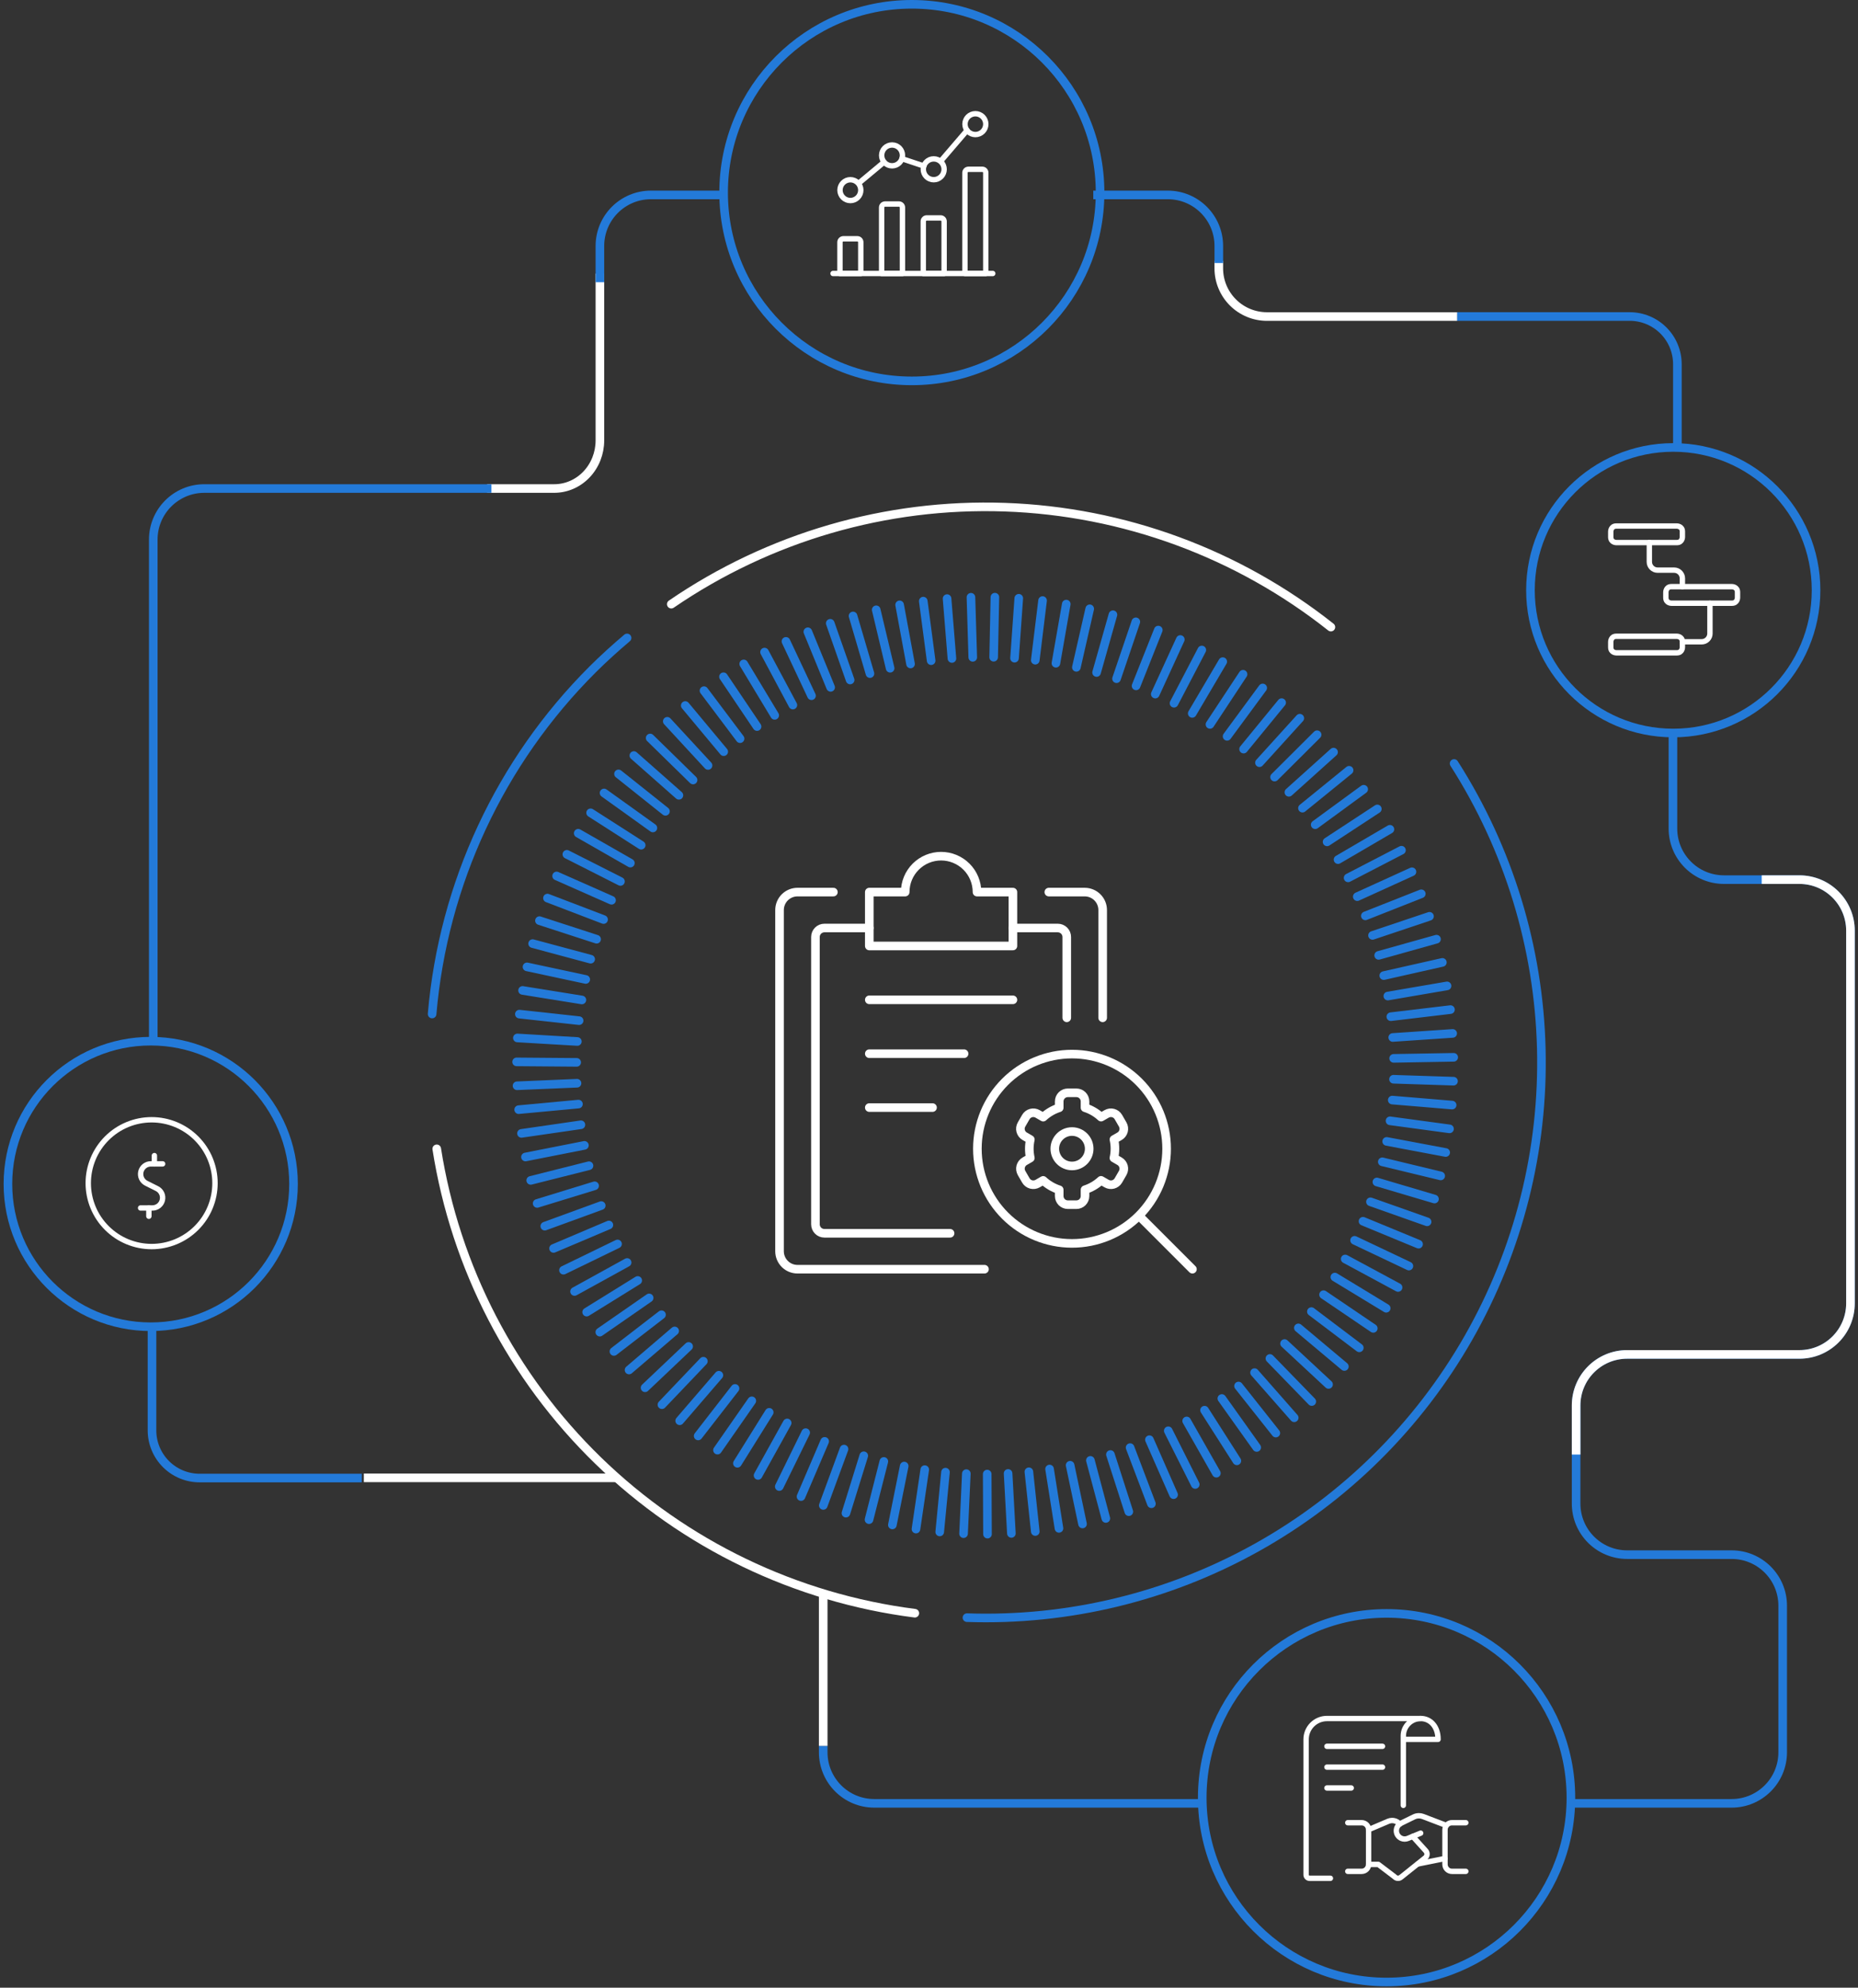<svg width="432" height="462" viewBox="0 0 432 462" fill="none" xmlns="http://www.w3.org/2000/svg">
<rect x="0" y="0" width="432" height="462" fill="#333333" stroke="none"/>
<path d="M309.442 145.757C287.801 128.61 261.235 118.841 233.637 117.882C206.038 116.923 178.857 124.824 156.078 140.427" stroke="white" stroke-width="2" stroke-linecap="round"/>
<path d="M224.822 375.987C248.348 376.792 271.648 371.156 292.202 359.687C312.756 348.219 329.784 331.353 341.445 310.914C353.106 290.476 358.957 267.24 358.365 243.719C357.773 220.198 350.762 197.286 338.088 177.458" stroke="#237AD9" stroke-width="2" stroke-linecap="round"/>
<path d="M101.546 267.022C105.884 294.617 119.067 320.058 139.113 339.522C159.158 358.986 184.983 371.421 212.705 374.957" stroke="white" stroke-width="2" stroke-linecap="round"/>
<path d="M145.8 148.273C143.062 150.588 140.39 153.004 137.807 155.575C116.287 177.034 103.06 205.414 100.469 235.686" stroke="#237AD9" stroke-width="2" stroke-linecap="round"/>
<path d="M227.248 267C227.248 272.835 229.566 278.431 233.692 282.556C237.818 286.682 243.414 289 249.248 289C255.083 289 260.679 286.682 264.805 282.556C268.93 278.431 271.248 272.835 271.248 267C271.248 261.165 268.93 255.569 264.805 251.444C260.679 247.318 255.083 245 249.248 245C243.414 245 237.818 247.318 233.692 251.444C229.566 255.569 227.248 261.165 227.248 267Z" stroke="white" stroke-width="2" stroke-linecap="round" stroke-linejoin="round"/>
<path d="M265.392 283.146L277.248 295" stroke="white" stroke-width="2" stroke-linecap="round" stroke-linejoin="round"/>
<path d="M258.998 264.852L260.302 264.1C260.762 263.835 261.097 263.398 261.234 262.886C261.371 262.373 261.299 261.827 261.034 261.368L260.034 259.636C259.769 259.177 259.332 258.841 258.82 258.704C258.307 258.567 257.762 258.639 257.302 258.904L256.012 259.648C254.943 258.653 253.667 257.906 252.276 257.462V256C252.276 255.47 252.066 254.961 251.69 254.586C251.315 254.211 250.807 254 250.276 254H248.276C247.746 254 247.237 254.211 246.862 254.586C246.487 254.961 246.276 255.47 246.276 256V257.476C244.892 257.923 243.622 258.667 242.554 259.656L241.248 258.902C241.021 258.771 240.769 258.686 240.509 258.652C240.249 258.617 239.984 258.635 239.73 258.703C239.476 258.771 239.239 258.889 239.03 259.049C238.822 259.209 238.647 259.408 238.516 259.636L237.516 261.368C237.251 261.827 237.179 262.373 237.316 262.886C237.454 263.398 237.789 263.835 238.248 264.1L239.56 264.858C239.245 266.272 239.245 267.738 239.56 269.152L238.256 269.904C238.029 270.035 237.829 270.21 237.669 270.418C237.509 270.626 237.391 270.864 237.323 271.118C237.255 271.372 237.238 271.636 237.272 271.897C237.306 272.157 237.391 272.408 237.522 272.636L238.522 274.368C238.787 274.827 239.224 275.163 239.737 275.3C240.249 275.437 240.795 275.365 241.254 275.1L242.544 274.356C243.612 275.35 244.887 276.095 246.276 276.54V278C246.276 278.53 246.487 279.039 246.862 279.414C247.237 279.789 247.746 280 248.276 280H250.276C250.807 280 251.315 279.789 251.69 279.414C252.066 279.039 252.276 278.53 252.276 278V276.526C253.662 276.08 254.933 275.336 256 274.346L257.302 275.098C257.762 275.363 258.307 275.435 258.82 275.298C259.332 275.161 259.769 274.825 260.034 274.366L261.034 272.634C261.299 272.175 261.371 271.629 261.234 271.116C261.097 270.604 260.762 270.167 260.302 269.902L258.992 269.146C259.31 267.733 259.312 266.266 258.998 264.852Z" stroke="white" stroke-width="2" stroke-linecap="round" stroke-linejoin="round"/>
<path d="M245.248 267C245.248 268.061 245.67 269.078 246.42 269.828C247.17 270.579 248.187 271 249.248 271C250.309 271 251.327 270.579 252.077 269.828C252.827 269.078 253.248 268.061 253.248 267C253.248 265.939 252.827 264.922 252.077 264.172C251.327 263.421 250.309 263 249.248 263C248.187 263 247.17 263.421 246.42 264.172C245.67 264.922 245.248 265.939 245.248 267Z" stroke="white" stroke-width="2" stroke-linecap="round" stroke-linejoin="round"/>
<path d="M228.9 295H185.422C184.315 295 183.254 294.56 182.471 293.777C181.688 292.995 181.248 291.933 181.248 290.826V211.522C181.248 210.974 181.356 210.431 181.566 209.924C181.776 209.418 182.083 208.958 182.471 208.57C183.254 207.788 184.315 207.348 185.422 207.348H193.77" stroke="white" stroke-width="2" stroke-linecap="round" stroke-linejoin="round"/>
<path d="M243.857 207.348H252.205C253.312 207.348 254.374 207.788 255.156 208.57C255.939 209.353 256.379 210.415 256.379 211.522V236.565" stroke="white" stroke-width="2" stroke-linecap="round" stroke-linejoin="round"/>
<path d="M227.161 207.348C227.161 205.134 226.282 203.011 224.716 201.445C223.151 199.88 221.027 199 218.813 199C216.599 199 214.476 199.88 212.911 201.445C211.345 203.011 210.466 205.134 210.466 207.348H202.118V219.87H235.509V207.348H227.161Z" stroke="white" stroke-width="2" stroke-linecap="round" stroke-linejoin="round"/>
<path d="M248.031 236.565V217.783C248.031 217.229 247.811 216.698 247.42 216.307C247.028 215.916 246.497 215.696 245.944 215.696H235.509" stroke="white" stroke-width="2" stroke-linecap="round" stroke-linejoin="round"/>
<path d="M202.118 215.696H191.683C191.129 215.696 190.599 215.916 190.207 216.307C189.816 216.698 189.596 217.229 189.596 217.783V284.565C189.596 285.119 189.816 285.65 190.207 286.041C190.599 286.432 191.129 286.652 191.683 286.652H220.9" stroke="white" stroke-width="2" stroke-linecap="round" stroke-linejoin="round"/>
<path d="M202.118 232.387H235.509" stroke="white" stroke-width="2" stroke-linecap="round" stroke-linejoin="round"/>
<path d="M202.118 244.909H224.158" stroke="white" stroke-width="2" stroke-linecap="round" stroke-linejoin="round"/>
<path d="M202.118 257.431H216.818" stroke="white" stroke-width="2" stroke-linecap="round" stroke-linejoin="round"/>
<path d="M224.036 356.465L224.679 342.514" stroke="#237AD9" stroke-width="2" stroke-miterlimit="10" stroke-linecap="round"/>
<path d="M218.493 356.066L219.834 342.171" stroke="#237AD9" stroke-width="2" stroke-miterlimit="10" stroke-linecap="round"/>
<path d="M212.972 355.401L215.011 341.583" stroke="#237AD9" stroke-width="2" stroke-miterlimit="10" stroke-linecap="round"/>
<path d="M207.484 354.437L210.234 340.752" stroke="#237AD9" stroke-width="2" stroke-miterlimit="10" stroke-linecap="round"/>
<path d="M202.053 353.207L205.501 339.678" stroke="#237AD9" stroke-width="2" stroke-miterlimit="10" stroke-linecap="round"/>
<path d="M196.687 351.7L200.833 338.359" stroke="#237AD9" stroke-width="2" stroke-miterlimit="10" stroke-linecap="round"/>
<path d="M191.421 349.905L196.243 336.808" stroke="#237AD9" stroke-width="2" stroke-miterlimit="10" stroke-linecap="round"/>
<path d="M186.243 347.844L191.742 335.013" stroke="#237AD9" stroke-width="2" stroke-miterlimit="10" stroke-linecap="round"/>
<path d="M181.187 345.517L187.329 332.985" stroke="#237AD9" stroke-width="2" stroke-miterlimit="10" stroke-linecap="round"/>
<path d="M176.254 342.936L183.028 330.736" stroke="#237AD9" stroke-width="2" stroke-miterlimit="10" stroke-linecap="round"/>
<path d="M171.455 340.11L178.85 328.265" stroke="#237AD9" stroke-width="2" stroke-miterlimit="10" stroke-linecap="round"/>
<path d="M166.821 337.052L174.803 325.594" stroke="#237AD9" stroke-width="2" stroke-miterlimit="10" stroke-linecap="round"/>
<path d="M162.331 333.75L170.901 322.713" stroke="#237AD9" stroke-width="2" stroke-miterlimit="10" stroke-linecap="round"/>
<path d="M158.03 330.226L167.142 319.644" stroke="#237AD9" stroke-width="2" stroke-miterlimit="10" stroke-linecap="round"/>
<path d="M153.906 326.492L163.54 316.387" stroke="#237AD9" stroke-width="2" stroke-miterlimit="10" stroke-linecap="round"/>
<path d="M149.981 322.559L160.113 312.952" stroke="#237AD9" stroke-width="2" stroke-miterlimit="10" stroke-linecap="round"/>
<path d="M146.256 318.425L156.865 309.35" stroke="#237AD9" stroke-width="2" stroke-miterlimit="10" stroke-linecap="round"/>
<path d="M142.742 314.115L153.806 305.583" stroke="#237AD9" stroke-width="2" stroke-miterlimit="10" stroke-linecap="round"/>
<path d="M139.46 309.627L150.934 301.672" stroke="#237AD9" stroke-width="2" stroke-miterlimit="10" stroke-linecap="round"/>
<path d="M136.401 304.974L148.274 297.616" stroke="#237AD9" stroke-width="2" stroke-miterlimit="10" stroke-linecap="round"/>
<path d="M133.585 300.176L145.813 293.439" stroke="#237AD9" stroke-width="2" stroke-miterlimit="10" stroke-linecap="round"/>
<path d="M131.013 295.234L143.585 289.129" stroke="#237AD9" stroke-width="2" stroke-miterlimit="10" stroke-linecap="round"/>
<path d="M128.707 290.17L141.567 284.719" stroke="#237AD9" stroke-width="2" stroke-miterlimit="10" stroke-linecap="round"/>
<path d="M126.667 284.996L139.793 280.209" stroke="#237AD9" stroke-width="2" stroke-miterlimit="10" stroke-linecap="round"/>
<path d="M124.893 279.71L138.252 275.611" stroke="#237AD9" stroke-width="2" stroke-miterlimit="10" stroke-linecap="round"/>
<path d="M123.397 274.358L136.944 270.945" stroke="#237AD9" stroke-width="2" stroke-miterlimit="10" stroke-linecap="round"/>
<path d="M122.178 268.918L135.88 266.214" stroke="#237AD9" stroke-width="2" stroke-miterlimit="10" stroke-linecap="round"/>
<path d="M121.246 263.433L135.07 261.427" stroke="#237AD9" stroke-width="2" stroke-miterlimit="10" stroke-linecap="round"/>
<path d="M120.592 257.915L134.494 256.619" stroke="#237AD9" stroke-width="2" stroke-miterlimit="10" stroke-linecap="round"/>
<path d="M120.214 252.364L134.161 251.776" stroke="#237AD9" stroke-width="2" stroke-miterlimit="10" stroke-linecap="round"/>
<path d="M120.115 246.812L134.084 246.923" stroke="#237AD9" stroke-width="2" stroke-miterlimit="10" stroke-linecap="round"/>
<path d="M120.293 241.25L134.239 242.07" stroke="#237AD9" stroke-width="2" stroke-miterlimit="10" stroke-linecap="round"/>
<path d="M120.758 235.71L134.649 237.228" stroke="#237AD9" stroke-width="2" stroke-miterlimit="10" stroke-linecap="round"/>
<path d="M121.501 230.203L135.292 232.419" stroke="#237AD9" stroke-width="2" stroke-miterlimit="10" stroke-linecap="round"/>
<path d="M122.532 224.729L136.19 227.654" stroke="#237AD9" stroke-width="2" stroke-miterlimit="10" stroke-linecap="round"/>
<path d="M123.84 219.322L137.332 222.945" stroke="#237AD9" stroke-width="2" stroke-miterlimit="10" stroke-linecap="round"/>
<path d="M125.425 213.981L138.717 218.303" stroke="#237AD9" stroke-width="2" stroke-miterlimit="10" stroke-linecap="round"/>
<path d="M127.288 208.74L140.337 213.726" stroke="#237AD9" stroke-width="2" stroke-miterlimit="10" stroke-linecap="round"/>
<path d="M129.417 203.599L142.188 209.25" stroke="#237AD9" stroke-width="2" stroke-miterlimit="10" stroke-linecap="round"/>
<path d="M131.799 198.568L144.26 204.873" stroke="#237AD9" stroke-width="2" stroke-miterlimit="10" stroke-linecap="round"/>
<path d="M134.438 193.67L146.566 200.607" stroke="#237AD9" stroke-width="2" stroke-miterlimit="10" stroke-linecap="round"/>
<path d="M137.32 188.917L149.083 196.452" stroke="#237AD9" stroke-width="2" stroke-miterlimit="10" stroke-linecap="round"/>
<path d="M140.447 184.307L151.799 192.44" stroke="#237AD9" stroke-width="2" stroke-miterlimit="10" stroke-linecap="round"/>
<path d="M143.806 179.875L154.725 188.573" stroke="#237AD9" stroke-width="2" stroke-miterlimit="10" stroke-linecap="round"/>
<path d="M147.375 175.609L157.852 184.85" stroke="#237AD9" stroke-width="2" stroke-miterlimit="10" stroke-linecap="round"/>
<path d="M151.167 171.532L161.145 181.294" stroke="#237AD9" stroke-width="2" stroke-miterlimit="10" stroke-linecap="round"/>
<path d="M155.147 167.654L164.626 177.914" stroke="#237AD9" stroke-width="2" stroke-miterlimit="10" stroke-linecap="round"/>
<path d="M159.326 163.986L168.272 174.712" stroke="#237AD9" stroke-width="2" stroke-miterlimit="10" stroke-linecap="round"/>
<path d="M163.683 160.529L172.075 171.687" stroke="#237AD9" stroke-width="2" stroke-miterlimit="10" stroke-linecap="round"/>
<path d="M168.217 157.293L176.022 168.873" stroke="#237AD9" stroke-width="2" stroke-miterlimit="10" stroke-linecap="round"/>
<path d="M172.919 154.313L180.125 166.269" stroke="#237AD9" stroke-width="2" stroke-miterlimit="10" stroke-linecap="round"/>
<path d="M177.762 151.565L184.348 163.875" stroke="#237AD9" stroke-width="2" stroke-miterlimit="10" stroke-linecap="round"/>
<path d="M182.74 149.072L188.682 161.704" stroke="#237AD9" stroke-width="2" stroke-miterlimit="10" stroke-linecap="round"/>
<path d="M187.829 146.844L193.128 159.764" stroke="#237AD9" stroke-width="2" stroke-miterlimit="10" stroke-linecap="round"/>
<path d="M193.039 144.872L197.661 158.047" stroke="#237AD9" stroke-width="2" stroke-miterlimit="10" stroke-linecap="round"/>
<path d="M198.339 143.166L202.274 156.562" stroke="#237AD9" stroke-width="2" stroke-miterlimit="10" stroke-linecap="round"/>
<path d="M203.725 141.736L206.962 155.321" stroke="#237AD9" stroke-width="2" stroke-miterlimit="10" stroke-linecap="round"/>
<path d="M209.17 140.584L211.708 154.324" stroke="#237AD9" stroke-width="2" stroke-miterlimit="10" stroke-linecap="round"/>
<path d="M214.669 139.72L216.498 153.559" stroke="#237AD9" stroke-width="2" stroke-miterlimit="10" stroke-linecap="round"/>
<path d="M220.2 139.132L221.331 153.049" stroke="#237AD9" stroke-width="2" stroke-miterlimit="10" stroke-linecap="round"/>
<path d="M225.754 138.822L226.175 152.784" stroke="#237AD9" stroke-width="2" stroke-miterlimit="10" stroke-linecap="round"/>
<path d="M231.32 138.8L231.032 152.762" stroke="#237AD9" stroke-width="2" stroke-miterlimit="10" stroke-linecap="round"/>
<path d="M236.873 139.055L235.886 152.983" stroke="#237AD9" stroke-width="2" stroke-miterlimit="10" stroke-linecap="round"/>
<path d="M242.406 139.587L240.709 153.448" stroke="#237AD9" stroke-width="2" stroke-miterlimit="10" stroke-linecap="round"/>
<path d="M247.915 140.407L245.509 154.158" stroke="#237AD9" stroke-width="2" stroke-miterlimit="10" stroke-linecap="round"/>
<path d="M253.37 141.504L250.265 155.111" stroke="#237AD9" stroke-width="2" stroke-miterlimit="10" stroke-linecap="round"/>
<path d="M258.767 142.878L254.965 156.307" stroke="#237AD9" stroke-width="2" stroke-miterlimit="10" stroke-linecap="round"/>
<path d="M264.09 144.529L259.6 157.748" stroke="#237AD9" stroke-width="2" stroke-miterlimit="10" stroke-linecap="round"/>
<path d="M269.311 146.445L264.145 159.421" stroke="#237AD9" stroke-width="2" stroke-miterlimit="10" stroke-linecap="round"/>
<path d="M274.433 148.64L268.612 161.327" stroke="#237AD9" stroke-width="2" stroke-miterlimit="10" stroke-linecap="round"/>
<path d="M279.432 151.077L272.969 163.454" stroke="#237AD9" stroke-width="2" stroke-miterlimit="10" stroke-linecap="round"/>
<path d="M284.298 153.781L277.203 165.814" stroke="#237AD9" stroke-width="2" stroke-miterlimit="10" stroke-linecap="round"/>
<path d="M289.021 156.717L281.328 168.374" stroke="#237AD9" stroke-width="2" stroke-miterlimit="10" stroke-linecap="round"/>
<path d="M293.589 159.897L285.308 171.144" stroke="#237AD9" stroke-width="2" stroke-miterlimit="10" stroke-linecap="round"/>
<path d="M297.99 163.31L289.144 174.114" stroke="#237AD9" stroke-width="2" stroke-miterlimit="10" stroke-linecap="round"/>
<path d="M302.214 166.933L292.835 177.271" stroke="#237AD9" stroke-width="2" stroke-miterlimit="10" stroke-linecap="round"/>
<path d="M306.238 170.767L296.349 180.618" stroke="#237AD9" stroke-width="2" stroke-miterlimit="10" stroke-linecap="round"/>
<path d="M310.063 174.812L299.675 184.152" stroke="#237AD9" stroke-width="2" stroke-miterlimit="10" stroke-linecap="round"/>
<path d="M313.677 179.033L302.835 187.842" stroke="#237AD9" stroke-width="2" stroke-miterlimit="10" stroke-linecap="round"/>
<path d="M317.07 183.443L305.796 191.687" stroke="#237AD9" stroke-width="2" stroke-miterlimit="10" stroke-linecap="round"/>
<path d="M320.24 188.019L308.555 195.676" stroke="#237AD9" stroke-width="2" stroke-miterlimit="10" stroke-linecap="round"/>
<path d="M323.167 192.751L311.105 199.798" stroke="#237AD9" stroke-width="2" stroke-miterlimit="10" stroke-linecap="round"/>
<path d="M325.85 197.615L313.444 204.042" stroke="#237AD9" stroke-width="2" stroke-miterlimit="10" stroke-linecap="round"/>
<path d="M328.289 202.624L315.574 208.408" stroke="#237AD9" stroke-width="2" stroke-miterlimit="10" stroke-linecap="round"/>
<path d="M330.461 207.743L317.457 212.873" stroke="#237AD9" stroke-width="2" stroke-miterlimit="10" stroke-linecap="round"/>
<path d="M332.369 212.973L319.121 217.416" stroke="#237AD9" stroke-width="2" stroke-miterlimit="10" stroke-linecap="round"/>
<path d="M333.999 218.291L320.551 222.059" stroke="#237AD9" stroke-width="2" stroke-miterlimit="10" stroke-linecap="round"/>
<path d="M335.362 223.687L321.737 226.757" stroke="#237AD9" stroke-width="2" stroke-miterlimit="10" stroke-linecap="round"/>
<path d="M336.448 229.15L322.68 231.511" stroke="#237AD9" stroke-width="2" stroke-miterlimit="10" stroke-linecap="round"/>
<path d="M337.247 234.657L323.378 236.308" stroke="#237AD9" stroke-width="2" stroke-miterlimit="10" stroke-linecap="round"/>
<path d="M337.757 240.197L323.822 241.139" stroke="#237AD9" stroke-width="2" stroke-miterlimit="10" stroke-linecap="round"/>
<path d="M338 245.749L324.032 245.992" stroke="#237AD9" stroke-width="2" stroke-miterlimit="10" stroke-linecap="round"/>
<path d="M337.955 251.3L323.998 250.846" stroke="#237AD9" stroke-width="2" stroke-miterlimit="10" stroke-linecap="round"/>
<path d="M337.634 256.851L323.71 255.688" stroke="#237AD9" stroke-width="2" stroke-miterlimit="10" stroke-linecap="round"/>
<path d="M337.025 262.38L323.19 260.508" stroke="#237AD9" stroke-width="2" stroke-miterlimit="10" stroke-linecap="round"/>
<path d="M336.137 267.877L322.413 265.295" stroke="#237AD9" stroke-width="2" stroke-miterlimit="10" stroke-linecap="round"/>
<path d="M334.974 273.317L321.393 270.037" stroke="#237AD9" stroke-width="2" stroke-miterlimit="10" stroke-linecap="round"/>
<path d="M333.532 278.691L320.14 274.724" stroke="#237AD9" stroke-width="2" stroke-miterlimit="10" stroke-linecap="round"/>
<path d="M331.814 283.987L318.644 279.333" stroke="#237AD9" stroke-width="2" stroke-miterlimit="10" stroke-linecap="round"/>
<path d="M329.829 289.184L316.914 283.855" stroke="#237AD9" stroke-width="2" stroke-miterlimit="10" stroke-linecap="round"/>
<path d="M327.579 294.27L314.952 288.287" stroke="#237AD9" stroke-width="2" stroke-miterlimit="10" stroke-linecap="round"/>
<path d="M325.063 299.245L312.769 292.619" stroke="#237AD9" stroke-width="2" stroke-miterlimit="10" stroke-linecap="round"/>
<path d="M322.302 304.076L310.362 296.83" stroke="#237AD9" stroke-width="2" stroke-miterlimit="10" stroke-linecap="round"/>
<path d="M319.298 308.752L307.736 300.918" stroke="#237AD9" stroke-width="2" stroke-miterlimit="10" stroke-linecap="round"/>
<path d="M316.049 313.273L304.907 304.852" stroke="#237AD9" stroke-width="2" stroke-miterlimit="10" stroke-linecap="round"/>
<path d="M312.579 317.616L301.881 308.641" stroke="#237AD9" stroke-width="2" stroke-miterlimit="10" stroke-linecap="round"/>
<path d="M308.899 321.783L298.667 312.276" stroke="#237AD9" stroke-width="2" stroke-miterlimit="10" stroke-linecap="round"/>
<path d="M304.997 325.761L295.263 315.744" stroke="#237AD9" stroke-width="2" stroke-miterlimit="10" stroke-linecap="round"/>
<path d="M300.917 329.528L291.693 319.035" stroke="#237AD9" stroke-width="2" stroke-miterlimit="10" stroke-linecap="round"/>
<path d="M296.639 333.085L287.969 322.148" stroke="#237AD9" stroke-width="2" stroke-miterlimit="10" stroke-linecap="round"/>
<path d="M292.193 336.431L284.089 325.051" stroke="#237AD9" stroke-width="2" stroke-miterlimit="10" stroke-linecap="round"/>
<path d="M287.581 339.534L280.065 327.767" stroke="#237AD9" stroke-width="2" stroke-miterlimit="10" stroke-linecap="round"/>
<path d="M282.814 342.415L275.907 330.27" stroke="#237AD9" stroke-width="2" stroke-miterlimit="10" stroke-linecap="round"/>
<path d="M277.902 345.029L271.628 332.553" stroke="#237AD9" stroke-width="2" stroke-miterlimit="10" stroke-linecap="round"/>
<path d="M272.87 347.401L267.249 334.625" stroke="#237AD9" stroke-width="2" stroke-miterlimit="10" stroke-linecap="round"/>
<path d="M267.715 349.517L262.759 336.464" stroke="#237AD9" stroke-width="2" stroke-miterlimit="10" stroke-linecap="round"/>
<path d="M262.46 351.356L258.181 338.071" stroke="#237AD9" stroke-width="2" stroke-miterlimit="10" stroke-linecap="round"/>
<path d="M257.116 352.93L253.524 339.434" stroke="#237AD9" stroke-width="2" stroke-miterlimit="10" stroke-linecap="round"/>
<path d="M251.695 354.215L248.812 340.564" stroke="#237AD9" stroke-width="2" stroke-miterlimit="10" stroke-linecap="round"/>
<path d="M246.219 355.235L244.035 341.44" stroke="#237AD9" stroke-width="2" stroke-miterlimit="10" stroke-linecap="round"/>
<path d="M240.709 355.966L239.224 342.082" stroke="#237AD9" stroke-width="2" stroke-miterlimit="10" stroke-linecap="round"/>
<path d="M235.155 356.409L234.39 342.47" stroke="#237AD9" stroke-width="2" stroke-miterlimit="10" stroke-linecap="round"/>
<path d="M229.6 356.575L229.534 342.614" stroke="#237AD9" stroke-width="2" stroke-miterlimit="10" stroke-linecap="round"/>
<path d="M390.004 103.673L390.004 84.648C390.004 81.709 388.836 78.891 386.757 76.813C384.678 74.735 381.858 73.567 378.918 73.567L339.755 73.567" stroke="#237AD9" stroke-width="2" stroke-linecap="square"/>
<path d="M83.108 343.54L46.426 343.54C43.485 343.54 40.666 342.373 38.587 340.295C36.508 338.217 35.34 335.399 35.34 332.46L35.34 309.368" stroke="#237AD9" stroke-width="2" stroke-linecap="square"/>
<path d="M279.531 417.837C279.531 441.495 298.719 460.674 322.39 460.674C346.06 460.674 365.248 441.495 365.248 417.837C365.248 394.179 346.06 375 322.39 375C298.719 375 279.531 394.179 279.531 417.837Z" stroke="#237AD9" stroke-width="2" stroke-linecap="square"/>
<path d="M335.972 431.966L329.627 433.242" stroke="white" stroke-width="1.25" stroke-linecap="round" stroke-linejoin="round"/>
<path d="M330.321 426.073L327.334 427.3C326.858 427.494 326.325 427.494 325.849 427.3C325.507 427.156 325.214 426.917 325.004 426.612C324.793 426.306 324.675 425.947 324.664 425.576C324.652 425.206 324.746 424.84 324.936 424.521C325.126 424.203 325.404 423.946 325.736 423.78L328.706 422.327C329.075 422.135 329.485 422.035 329.901 422.036C330.215 422.035 330.527 422.09 330.822 422.198L336.279 424.281" stroke="white" stroke-width="1.25" stroke-linecap="round" stroke-linejoin="round"/>
<path d="M318.212 433.339H320.472L324.234 436.196C324.421 436.411 324.686 436.544 324.97 436.565C325.254 436.586 325.535 436.494 325.752 436.309L331.403 431.789C331.622 431.603 331.762 431.34 331.792 431.054C331.822 430.768 331.74 430.482 331.564 430.255L328.464 426.832" stroke="white" stroke-width="1.25" stroke-linecap="round" stroke-linejoin="round"/>
<path d="M325.477 423.942L325.074 423.603C324.669 423.298 324.176 423.133 323.669 423.134C323.369 423.136 323.073 423.196 322.797 423.312L318.212 425.266" stroke="white" stroke-width="1.25" stroke-linecap="round" stroke-linejoin="round"/>
<path d="M313.368 434.953H316.597C317.025 434.953 317.436 434.783 317.739 434.48C318.042 434.177 318.212 433.767 318.212 433.339V425.266C318.212 424.837 318.042 424.427 317.739 424.124C317.436 423.821 317.025 423.651 316.597 423.651H313.368" stroke="white" stroke-width="1.25" stroke-linecap="round" stroke-linejoin="round"/>
<path d="M340.816 434.953H337.587C337.158 434.953 336.748 434.783 336.445 434.48C336.142 434.177 335.972 433.767 335.972 433.339V425.266C335.972 424.837 336.142 424.427 336.445 424.124C336.748 423.821 337.158 423.651 337.587 423.651H340.816" stroke="white" stroke-width="1.25" stroke-linecap="round" stroke-linejoin="round"/>
<path d="M330.321 399.432H308.524C307.24 399.432 306.008 399.943 305.099 400.851C304.191 401.759 303.68 402.991 303.68 404.276V435.76C303.68 435.975 303.765 436.18 303.917 436.331C304.068 436.483 304.274 436.568 304.488 436.568H309.331" stroke="white" stroke-width="1.25" stroke-linecap="round" stroke-linejoin="round"/>
<path d="M308.524 405.891H321.441" stroke="white" stroke-width="1.25" stroke-linecap="round" stroke-linejoin="round"/>
<path d="M308.524 410.734H321.441" stroke="white" stroke-width="1.25" stroke-linecap="round" stroke-linejoin="round"/>
<path d="M308.524 415.578H314.175" stroke="white" stroke-width="1.25" stroke-linecap="round" stroke-linejoin="round"/>
<path d="M326.285 419.615V403.469C326.285 402.398 326.71 401.372 327.467 400.615C328.224 399.858 329.25 399.432 330.321 399.432C332.549 399.432 334.357 401.241 334.357 404.276H326.285" stroke="white" stroke-width="1.25" stroke-linecap="round" stroke-linejoin="round"/>
<path d="M355.843 137.186C355.843 155.514 370.708 170.372 389.046 170.372C407.383 170.372 422.248 155.514 422.248 137.186C422.248 118.858 407.383 104 389.046 104C370.708 104 355.843 118.858 355.843 137.186Z" stroke="#237AD9" stroke-width="2" stroke-linecap="square"/>
<g clip-path="url(#clip0_453_1137)">
<path d="M375.795 122.264H389.889C389.889 122.264 391.17 122.264 391.17 123.546V124.827C391.17 124.827 391.17 126.108 389.889 126.108H375.795C375.795 126.108 374.514 126.108 374.514 124.827V123.546C374.514 123.546 374.514 122.264 375.795 122.264Z" stroke="white" stroke-width="1.25" stroke-linecap="round" stroke-linejoin="round"/>
<path d="M388.608 136.358H402.701C402.701 136.358 403.983 136.358 403.983 137.639V138.921C403.983 138.921 403.983 140.202 402.701 140.202H388.608C388.608 140.202 387.326 140.202 387.326 138.921V137.639C387.326 137.639 387.326 136.358 388.608 136.358Z" stroke="white" stroke-width="1.25" stroke-linecap="round" stroke-linejoin="round"/>
<path d="M375.795 147.889H389.889C389.889 147.889 391.17 147.889 391.17 149.171V150.452C391.17 150.452 391.17 151.733 389.889 151.733H375.795C375.795 151.733 374.514 151.733 374.514 150.452V149.171C374.514 149.171 374.514 147.889 375.795 147.889Z" stroke="white" stroke-width="1.25" stroke-linecap="round" stroke-linejoin="round"/>
<path d="M383.483 126.109V130.594C383.483 131.104 383.685 131.592 384.045 131.953C384.406 132.313 384.895 132.516 385.404 132.516H389.248C389.758 132.516 390.247 132.718 390.607 133.079C390.968 133.439 391.17 133.928 391.17 134.438V136.359" stroke="white" stroke-width="1.25" stroke-linecap="round" stroke-linejoin="round"/>
<path d="M397.576 140.203V147.25C397.576 147.502 397.527 147.752 397.43 147.986C397.333 148.219 397.192 148.431 397.013 148.609C396.835 148.787 396.623 148.929 396.39 149.026C396.157 149.122 395.907 149.172 395.654 149.172H391.17" stroke="white" stroke-width="1.25" stroke-linecap="round" stroke-linejoin="round"/>
</g>
<path d="M1.843 275.186C1.843 293.514 16.708 308.372 35.046 308.372C53.383 308.372 68.248 293.514 68.248 275.186C68.248 256.858 53.383 242 35.046 242C16.708 242 1.843 256.858 1.843 275.186Z" stroke="#237AD9" stroke-width="2" stroke-linecap="square"/>
<g clip-path="url(#clip1_453_1137)">
<path d="M37.811 270.516H35.066C34.531 270.516 34.012 270.697 33.593 271.029C33.173 271.361 32.878 271.825 32.755 272.345C32.632 272.866 32.689 273.413 32.915 273.898C33.142 274.382 33.526 274.776 34.004 275.015L36.502 276.266C36.981 276.505 37.364 276.899 37.591 277.384C37.818 277.868 37.874 278.415 37.751 278.936C37.629 279.457 37.333 279.921 36.914 280.253C36.495 280.585 35.975 280.765 35.44 280.766H32.686" stroke="white" stroke-width="1.25" stroke-linecap="round" stroke-linejoin="round"/>
<path d="M34.613 280.766V282.688" stroke="white" stroke-width="1.25" stroke-linecap="round" stroke-linejoin="round"/>
<path d="M35.894 268.594V270.516" stroke="white" stroke-width="1.25" stroke-linecap="round" stroke-linejoin="round"/>
<path d="M20.519 275C20.519 278.908 22.071 282.656 24.834 285.419C27.598 288.182 31.346 289.734 35.253 289.734C39.161 289.734 42.909 288.182 45.672 285.419C48.435 282.656 49.988 278.908 49.988 275C49.988 271.092 48.435 267.344 45.672 264.581C42.909 261.818 39.161 260.266 35.253 260.266C31.346 260.266 27.598 261.818 24.834 264.581C22.071 267.344 20.519 271.092 20.519 275Z" stroke="white" stroke-width="1.25" stroke-linecap="round" stroke-linejoin="round"/>
</g>
<path d="M283.38 61.624L283.38 62.387C283.38 65.354 284.561 68.199 286.663 70.297C288.764 72.395 291.615 73.574 294.587 73.574L337.79 73.574" stroke="white" stroke-width="2" stroke-linecap="square"/>
<path d="M114.262 113.546L128.863 113.546C131.679 113.546 134.38 112.369 136.371 110.273C138.363 108.178 139.481 105.335 139.481 102.372L139.481 64.591" stroke="white" stroke-width="2" stroke-linecap="square"/>
<path d="M139.482 64.591V57.173C139.482 50.618 144.795 45.305 151.35 45.305H167.668M283.382 60.14V57.173C283.382 50.618 278.068 45.305 271.514 45.305H255.195" stroke="#237AD9" stroke-width="2" stroke-linecap="square"/>
<path d="M114.262 113.546H86.182H47.505C40.95 113.546 35.637 118.86 35.637 125.414V241.127" stroke="#237AD9" stroke-width="2"/>
<path d="M84.592 343.489H143.19" stroke="white" stroke-width="2"/>
<path d="M278.931 419.147H203.272C196.718 419.147 191.404 413.834 191.404 407.279V405.796" stroke="#237AD9" stroke-width="2"/>
<path d="M191.404 405.796V370.934" stroke="white" stroke-width="2"/>
<path d="M388.972 169.919V192.583C388.972 199.138 394.286 204.451 400.84 204.451H418.381C424.935 204.451 430.249 209.764 430.249 216.319V302.934C430.249 309.489 424.935 314.802 418.381 314.802H378.326C371.771 314.802 366.458 320.116 366.458 326.67V349.477C366.458 356.031 371.771 361.345 378.326 361.345H402.621C409.175 361.345 414.489 366.658 414.489 373.213V407.28C414.489 413.834 409.175 419.148 402.621 419.148H364.974" stroke="#237AD9" stroke-width="2"/>
<path d="M366.458 338.073V326.67C366.458 320.115 371.772 314.802 378.326 314.802H418.381C424.935 314.802 430.249 309.488 430.249 302.934V216.319C430.249 209.764 424.935 204.451 418.381 204.451H409.61" stroke="white" stroke-width="2"/>
<circle cx="212.011" cy="44.763" r="43.763" stroke="#237AD9" stroke-width="2" stroke-linecap="square"/>
<path d="M193.687 63.568H230.822" stroke="white" stroke-width="1.25" stroke-linecap="round" stroke-linejoin="round"/>
<path d="M200.139 56.302C200.139 56.088 200.054 55.883 199.902 55.731C199.751 55.58 199.546 55.495 199.332 55.495H196.102C195.888 55.495 195.683 55.58 195.532 55.731C195.38 55.883 195.295 56.088 195.295 56.302V63.568H200.139V56.302Z" stroke="white" stroke-width="1.25" stroke-linecap="round" stroke-linejoin="round"/>
<path d="M209.826 48.229C209.826 48.015 209.741 47.81 209.59 47.658C209.439 47.507 209.233 47.422 209.019 47.422H205.79C205.576 47.422 205.371 47.507 205.219 47.658C205.068 47.81 204.983 48.015 204.983 48.229V63.568H209.826V48.229Z" stroke="white" stroke-width="1.25" stroke-linecap="round" stroke-linejoin="round"/>
<path d="M219.514 51.458C219.514 51.244 219.429 51.039 219.277 50.888C219.126 50.736 218.921 50.651 218.707 50.651H215.477C215.263 50.651 215.058 50.736 214.907 50.888C214.755 51.039 214.67 51.244 214.67 51.458V63.568H219.514V51.458Z" stroke="white" stroke-width="1.25" stroke-linecap="round" stroke-linejoin="round"/>
<path d="M229.201 40.156C229.201 39.942 229.116 39.737 228.965 39.585C228.814 39.434 228.608 39.349 228.394 39.349H225.165C224.951 39.349 224.746 39.434 224.594 39.585C224.443 39.737 224.358 39.942 224.358 40.156V63.568H229.201V40.156Z" stroke="white" stroke-width="1.25" stroke-linecap="round" stroke-linejoin="round"/>
<path d="M195.302 44.193C195.302 44.835 195.557 45.451 196.011 45.905C196.465 46.359 197.081 46.615 197.724 46.615C198.366 46.615 198.982 46.359 199.436 45.905C199.89 45.451 200.145 44.835 200.145 44.193C200.145 43.55 199.89 42.934 199.436 42.48C198.982 42.026 198.366 41.771 197.724 41.771C197.081 41.771 196.465 42.026 196.011 42.48C195.557 42.934 195.302 43.55 195.302 44.193Z" stroke="white" stroke-width="1.25" stroke-linecap="round" stroke-linejoin="round"/>
<path d="M204.989 36.12C204.989 36.762 205.244 37.378 205.698 37.832C206.153 38.286 206.769 38.542 207.411 38.542C208.053 38.542 208.669 38.286 209.124 37.832C209.578 37.378 209.833 36.762 209.833 36.12C209.833 35.477 209.578 34.861 209.124 34.407C208.669 33.953 208.053 33.698 207.411 33.698C206.769 33.698 206.153 33.953 205.698 34.407C205.244 34.861 204.989 35.477 204.989 36.12Z" stroke="white" stroke-width="1.25" stroke-linecap="round" stroke-linejoin="round"/>
<path d="M214.677 39.349C214.677 39.991 214.932 40.607 215.386 41.062C215.84 41.516 216.456 41.771 217.099 41.771C217.741 41.771 218.357 41.516 218.811 41.062C219.265 40.607 219.52 39.991 219.52 39.349C219.52 38.707 219.265 38.091 218.811 37.636C218.357 37.182 217.741 36.927 217.099 36.927C216.456 36.927 215.84 37.182 215.386 37.636C214.932 38.091 214.677 38.707 214.677 39.349Z" stroke="white" stroke-width="1.25" stroke-linecap="round" stroke-linejoin="round"/>
<path d="M224.364 28.854C224.364 29.497 224.619 30.113 225.073 30.567C225.528 31.021 226.144 31.276 226.786 31.276C227.428 31.276 228.044 31.021 228.499 30.567C228.953 30.113 229.208 29.497 229.208 28.854C229.208 28.212 228.953 27.596 228.499 27.142C228.044 26.688 227.428 26.432 226.786 26.432C226.144 26.432 225.528 26.688 225.073 27.142C224.619 27.596 224.364 28.212 224.364 28.854Z" stroke="white" stroke-width="1.25" stroke-linecap="round" stroke-linejoin="round"/>
<path d="M199.76 42.497L205.551 37.67" stroke="white" stroke-width="1.25" stroke-linecap="round" stroke-linejoin="round"/>
<path d="M209.708 36.885L214.801 38.582" stroke="white" stroke-width="1.25" stroke-linecap="round" stroke-linejoin="round"/>
<path d="M224.849 30.307L218.779 37.387" stroke="white" stroke-width="1.25" stroke-linecap="round" stroke-linejoin="round"/>
<defs>
<clipPath id="clip0_453_1137">
<rect width="32" height="32" fill="white" transform="translate(373.248 121)"/>
</clipPath>
<clipPath id="clip1_453_1137">
<rect width="32" height="32" fill="white" transform="translate(19.248 259)"/>
</clipPath>
</defs>
</svg>
